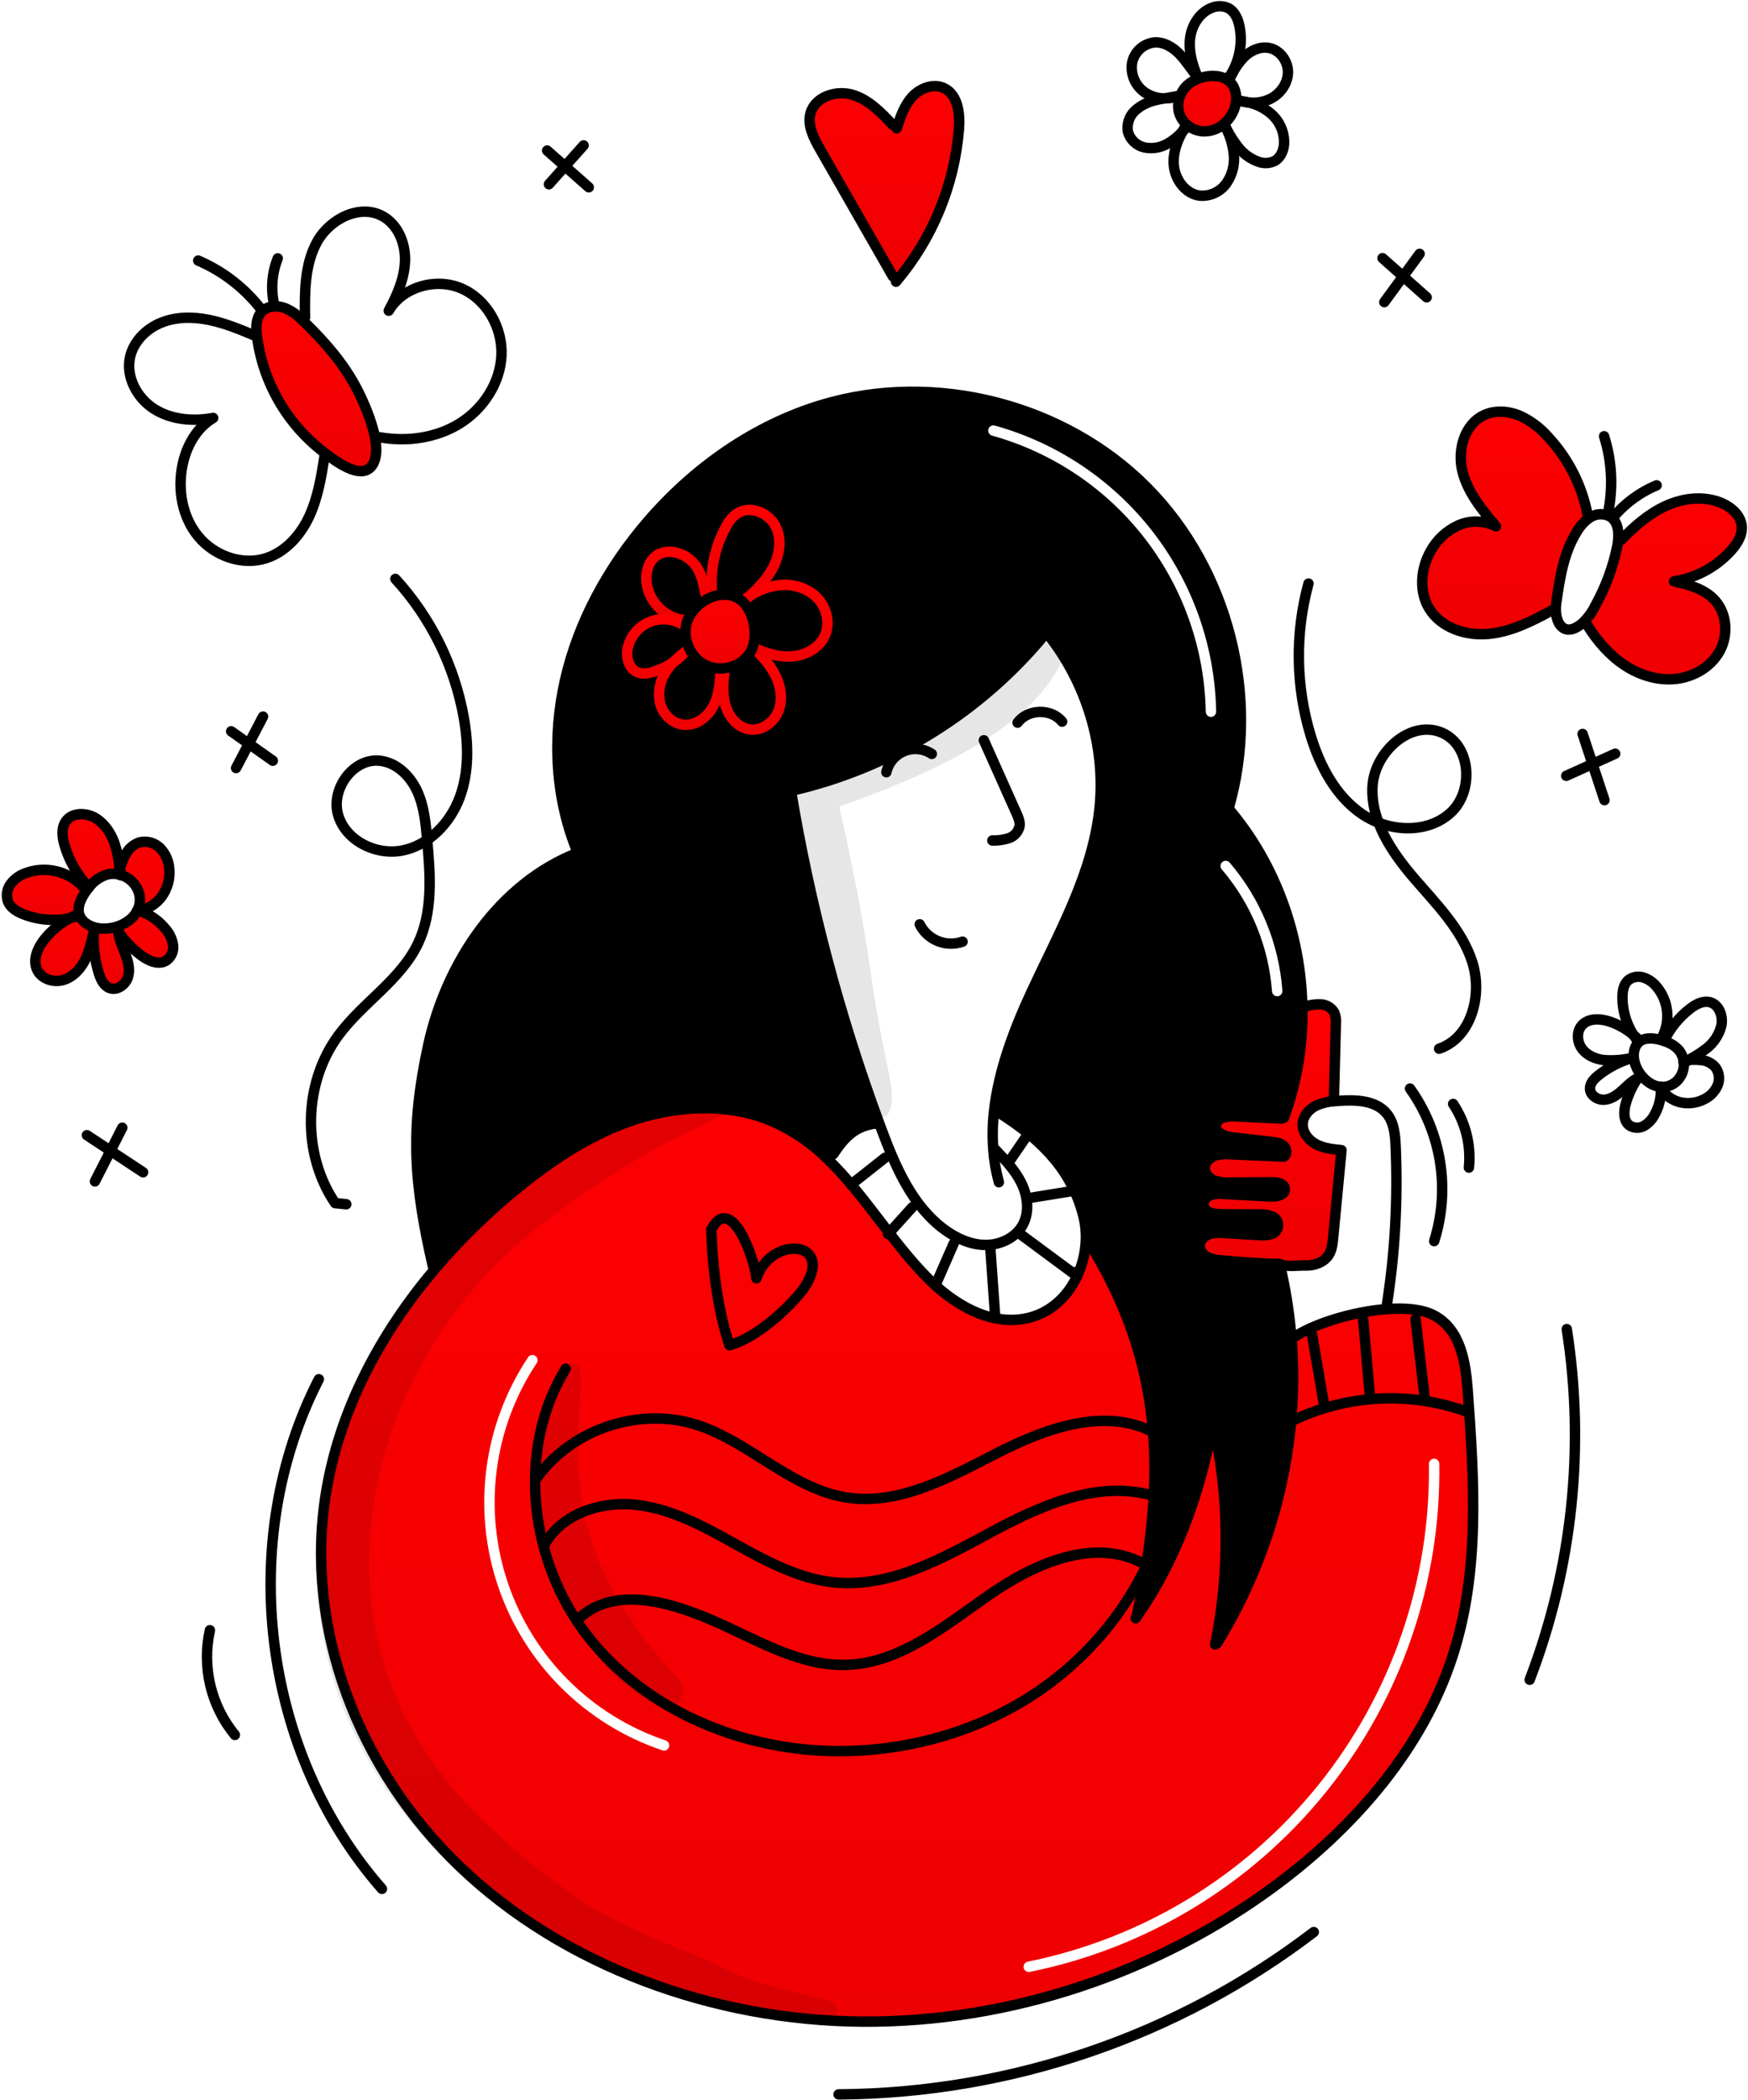 <?xml version="1.0" encoding="UTF-8"?> <svg xmlns="http://www.w3.org/2000/svg" width="737" height="885" viewBox="0 0 737 885" fill="none"> <path fill-rule="evenodd" clip-rule="evenodd" d="M483.2 660.164C482.103 667.055 480.777 674.088 479.221 681.264L479.28 681.308C495.826 657.944 506.418 628.246 511.348 600.008L511.524 600.037C518.26 630.421 518.584 661.877 512.475 692.394L513.163 692.526C536.98 653.626 548.128 608.756 544.529 563.974L544.968 563.945C553.088 558.152 570.102 552.739 584.776 551.671C592.603 551.115 599.757 551.771 604.541 554.29C615.85 560.244 617.956 574.055 618.82 585.919C621.541 623.649 624.16 662.319 612.266 698.519C599.699 736.805 571.434 769.737 537.347 794.919C488.528 830.981 426.293 852.443 363.429 851.96C300.565 851.477 237.7 828.376 194.264 787.002C150.828 745.628 128.24 686.043 137.4 629.402C143 594.759 159.915 562.369 183.557 534.572C194.215 522.077 206.008 510.597 218.785 500.28C233.268 488.532 249.273 477.911 267.517 471.898C285.76 465.898 306.549 464.876 324.31 472.015C333.474 475.834 341.811 481.393 348.859 488.386C356.952 496.137 363.916 505.235 370.908 514.369C377.351 522.786 383.817 531.233 391.212 538.686C401.643 549.186 416.36 558.392 431.649 555.803C447.493 553.097 457.002 538.247 457.778 523.267L458.919 523.34C486.959 568.026 491.158 610.657 483.2 660.164ZM225.685 571.404C226.694 572.075 226.968 573.438 226.296 574.447C217.291 587.973 211.521 603.39 209.431 619.505C207.341 635.62 208.989 651.999 214.246 667.375C219.503 682.75 228.229 696.709 239.747 708.171C251.266 719.633 265.268 728.29 280.669 733.472C281.818 733.858 282.436 735.103 282.049 736.251C281.663 737.4 280.418 738.018 279.269 737.631C263.23 732.235 248.647 723.219 236.651 711.282C224.656 699.345 215.568 684.807 210.093 668.794C204.618 652.782 202.902 635.723 205.078 618.941C207.255 602.158 213.264 586.101 222.643 572.014C223.314 571.006 224.676 570.732 225.685 571.404ZM606.851 616.901C606.834 615.689 605.838 614.72 604.626 614.737C603.414 614.755 602.446 615.751 602.463 616.963C603.16 666.164 586.634 714.06 555.744 752.362C524.854 790.664 481.544 816.96 433.312 826.7C432.124 826.94 431.355 828.097 431.595 829.285C431.835 830.473 432.992 831.242 434.18 831.002C483.417 821.06 527.627 794.216 559.16 755.117C590.693 716.019 607.563 667.125 606.851 616.901Z" fill="url(#paint0_linear_2007_1700)"></path> <path fill-rule="evenodd" clip-rule="evenodd" d="M441.168 266.641C413.676 300.197 375.8 323.651 333.508 333.309C341.468 380.968 353.889 427.774 370.608 473.109L369.759 473.416C360.849 474.367 356.27 478.902 351.359 486.393L348.859 488.383C341.811 481.39 333.474 475.83 324.31 472.012C306.55 464.873 285.761 465.897 267.517 471.895C249.273 477.893 233.269 488.529 218.785 500.277C206.008 510.594 194.214 522.074 183.557 534.569L182.504 533.662C174.428 498.404 172.848 475.948 180.514 440.602C188.092 405.71 210.388 372.31 243.597 359.378C234.088 336.599 232.742 310.734 238.228 286.654C243.846 261.988 256.413 239.154 272.9 219.954C292.489 197.161 318.033 179.108 346.824 170.535C394.151 156.447 448.724 170.345 483.524 205.354C517.992 240.026 531.656 293.908 517.992 340.811C537.654 363.824 548.48 393.946 549.092 424.171C549.473 440.136 546.853 456.031 541.368 471.03L540.519 471.381C533.862 471.059 527.2 470.747 520.535 470.445C517.273 470.299 512.854 471.089 512.65 474.366C512.46 477.541 516.556 478.93 519.716 479.311C522.601 479.647 525.485 479.982 528.368 480.318C531.01 480.626 533.652 480.934 536.292 481.242C538.048 481.443 539.92 481.71 541.222 482.88C542.522 484.065 542.802 486.508 541.31 487.43L519.087 486.464C516.747 486.2 514.378 486.415 512.123 487.094C509.914 487.913 507.968 489.887 507.939 492.243C507.91 494.569 509.782 496.589 511.933 497.466C514.149 498.214 516.491 498.512 518.824 498.344C521.56 498.33 524.299 498.314 527.04 498.297C530.162 498.277 533.285 498.259 536.409 498.245C538.603 498.229 541.5 498.785 541.72 500.98C541.998 503.54 538.384 504.389 535.81 504.242L515.957 503.142C514.064 502.887 512.138 503.068 510.325 503.669C508.569 504.387 507.092 506.2 507.414 508.069C507.914 510.995 511.744 511.697 514.7 511.712L530.837 511.8C532.59 511.685 534.348 511.935 536.001 512.531C536.851 512.766 537.596 513.281 538.117 513.993C538.638 514.704 538.903 515.571 538.871 516.452C538.839 517.333 538.511 518.178 537.94 518.849C537.368 519.521 536.588 519.98 535.723 520.154C534.083 520.593 532.375 520.712 530.69 520.505L516.499 519.628C514.269 519.345 512.005 519.514 509.842 520.128C507.735 520.874 505.863 522.746 505.833 524.999C505.891 526.019 506.227 527.004 506.805 527.847C507.383 528.69 508.18 529.361 509.11 529.784C510.985 530.611 513.001 531.072 515.05 531.144C523.155 531.934 531.304 532.444 539.45 532.68C539.65 532.753 539.86 532.826 540.05 532.899L539.801 533.66C542.123 543.633 543.703 553.765 544.526 563.973C548.126 608.755 536.977 653.624 513.16 692.525L512.472 692.393C518.581 661.876 518.257 630.421 511.521 600.036L511.345 600.008C506.415 628.242 495.823 657.941 479.277 681.307L479.218 681.263C480.769 674.08 482.096 667.047 483.197 660.163C491.156 610.656 486.957 568.025 458.912 523.331L457.771 523.258C457.985 519.592 457.635 515.916 456.732 512.358C452.153 494.539 441.005 481.328 420.699 468.6L419.09 468.41C420.977 451.176 427.458 433.986 434.832 418.098C436.907 413.622 439.064 409.157 441.224 404.685C451.189 384.06 461.223 363.291 463.579 340.663C466.315 314.447 457.979 287.363 441.43 266.856L441.168 266.641ZM416.729 180.867C417.054 179.7 418.264 179.017 419.432 179.342C445.891 186.713 469.266 202.425 486.081 224.142C502.896 245.86 512.255 272.424 512.765 299.886C512.787 301.098 511.823 302.099 510.612 302.121C509.4 302.144 508.399 301.18 508.377 299.968C507.884 273.451 498.847 247.8 482.611 226.829C466.374 205.859 443.803 190.687 418.254 183.57C417.086 183.245 416.404 182.035 416.729 180.867ZM518.459 363.518C517.672 362.596 516.287 362.488 515.365 363.275C514.444 364.062 514.335 365.448 515.123 366.369C527.477 380.827 534.9 398.847 536.312 417.812C536.402 419.021 537.454 419.928 538.663 419.838C539.872 419.748 540.778 418.695 540.688 417.486C539.207 397.591 531.42 378.685 518.459 363.518Z" fill="black"></path> <path d="M565.608 484.696C564.438 497 563.268 509.3 562.097 521.596C561.863 524.083 561.597 526.658 560.283 528.779C558.293 531.968 554.27 533.417 550.496 533.314C546.956 533.214 543.386 533.972 540.05 532.904C539.86 532.831 539.655 532.758 539.45 532.685C531.301 532.451 523.15 531.939 515.05 531.149C513.001 531.078 510.985 530.616 509.11 529.788C508.179 529.365 507.382 528.695 506.804 527.852C506.226 527.009 505.89 526.023 505.831 525.003C505.86 522.75 507.731 520.877 509.84 520.131C512.003 519.517 514.267 519.347 516.497 519.631L530.688 520.509C532.373 520.716 534.082 520.597 535.721 520.158C536.586 519.985 537.367 519.525 537.938 518.853C538.509 518.182 538.837 517.337 538.869 516.456C538.902 515.575 538.636 514.709 538.115 513.997C537.594 513.286 536.849 512.77 535.999 512.535C534.346 511.938 532.588 511.69 530.835 511.804L514.698 511.716C511.743 511.701 507.91 510.999 507.412 508.073C507.09 506.2 508.568 504.386 510.323 503.673C512.136 503.072 514.062 502.892 515.955 503.146C522.568 503.512 529.185 503.878 535.808 504.246C538.383 504.392 541.996 503.546 541.718 500.984C541.499 498.79 538.602 498.234 536.407 498.248C530.54 498.277 524.674 498.321 518.822 498.348C516.49 498.517 514.147 498.218 511.931 497.47C509.78 496.592 507.908 494.57 507.937 492.247C507.966 489.892 509.912 487.917 512.121 487.097C514.376 486.418 516.745 486.204 519.085 486.468L541.308 487.434C542.8 486.512 542.522 484.069 541.22 482.884C539.92 481.714 538.045 481.45 536.29 481.246C530.775 480.602 525.249 479.958 519.714 479.315C516.554 478.935 512.458 477.545 512.648 474.37C512.848 471.093 517.271 470.303 520.533 470.449C527.204 470.756 533.865 471.068 540.517 471.385L541.366 471.034C546.851 456.035 549.472 440.14 549.09 424.175L550.158 424.16L550.858 423.984C552.834 423.413 554.89 423.17 556.944 423.267C558.098 423.322 559.218 423.668 560.203 424.271C561.188 424.875 562.004 425.717 562.577 426.72C563.173 428.239 563.394 429.88 563.221 431.504C562.943 442.198 562.665 452.898 562.387 463.604L562.431 464.087C559.871 464.251 557.361 464.865 555.014 465.901C552.014 467.349 549.455 470.173 549.25 473.494C549.016 477.166 551.679 480.515 554.926 482.228C558.191 483.935 561.951 484.33 565.608 484.696Z" fill="url(#paint1_linear_2007_1700)"></path> <path d="M308.886 337.112C317.171 336.411 325.397 335.142 333.508 333.312C375.799 323.655 413.676 300.2 441.168 266.644C446.76 259.804 451.84 252.562 456.368 244.977" stroke="black" stroke-width="4.389" stroke-linecap="round" stroke-linejoin="round"></path> <path d="M441.431 266.859C457.977 287.37 466.316 314.45 463.58 340.666C460.713 368.199 446.48 392.982 434.833 418.101C427.46 433.989 420.979 451.179 419.091 468.413C418.482 473.776 418.384 479.184 418.798 484.564C419.133 489.181 419.922 493.753 421.153 498.214" stroke="black" stroke-width="4.389" stroke-linecap="round" stroke-linejoin="round"></path> <path d="M420.7 468.6C441.006 481.328 452.154 494.539 456.733 512.358C457.636 515.917 457.987 519.593 457.772 523.258C456.997 538.239 447.487 553.088 431.643 555.794C416.355 558.383 401.637 549.181 391.206 538.677C375.786 523.14 364.406 503.277 348.853 488.377C341.805 481.385 333.469 475.825 324.304 472.006C306.544 464.867 285.755 465.891 267.511 471.889C249.268 477.902 233.263 488.523 218.779 500.271C206.002 510.589 194.209 522.068 183.551 534.563C159.91 562.362 143 594.752 137.4 629.4C128.242 686.046 150.83 745.619 194.266 787.006C237.702 828.393 300.58 851.479 363.43 851.962C426.28 852.445 488.53 830.983 537.348 794.921C571.435 769.743 599.7 736.812 612.267 698.521C624.161 662.312 621.542 623.646 618.821 585.921C617.958 574.056 615.851 560.246 604.542 554.292C599.758 551.776 592.604 551.117 584.777 551.673C570.103 552.741 553.089 558.154 544.969 563.947" stroke="black" stroke-width="4.389" stroke-linecap="round" stroke-linejoin="round"></path> <path d="M419.677 484.491C423.846 488.836 428.089 493.283 430.708 498.711C433.327 504.139 434.117 510.795 431.264 516.106C428.309 521.592 421.857 524.65 415.625 524.65C409.393 524.65 403.395 521.958 398.362 518.286C384.669 508.309 377.588 491.792 371.648 475.918C371.297 474.982 370.948 474.045 370.609 473.109C353.89 427.774 341.469 380.968 333.509 333.309C333.48 333.148 333.45 332.973 333.421 332.809" stroke="black" stroke-width="4.389" stroke-linecap="round" stroke-linejoin="round"></path> <path d="M351.355 486.391C356.271 478.901 360.855 474.365 369.755 473.414" stroke="black" stroke-width="4.389" stroke-linecap="round" stroke-linejoin="round"></path> <path d="M405.837 396.842C402.451 398.03 398.748 397.942 395.422 396.595C392.096 395.249 389.375 392.736 387.769 389.527" stroke="black" stroke-width="4.389" stroke-linecap="round" stroke-linejoin="round"></path> <path d="M418.389 354.202C420.743 354.281 423.094 353.954 425.338 353.236C426.456 352.861 427.459 352.206 428.25 351.332C429.042 350.459 429.596 349.396 429.859 348.247C430.152 346.347 429.347 344.458 428.559 342.702C423.979 332.461 419.395 322.215 414.807 311.965" stroke="black" stroke-width="4.389" stroke-linecap="round" stroke-linejoin="round"></path> <path d="M429.04 304.545C433.297 298.708 443.289 298.474 447.81 304.121" stroke="black" stroke-width="4.389" stroke-linecap="round" stroke-linejoin="round"></path> <path d="M392.875 317.725C391.181 316.601 389.239 315.907 387.216 315.701C385.194 315.495 383.152 315.784 381.266 316.543C379.38 317.302 377.707 318.507 376.391 320.056C375.075 321.605 374.154 323.451 373.71 325.435" stroke="black" stroke-width="4.389" stroke-linecap="round" stroke-linejoin="round"></path> <path d="M517.563 342.259C517.709 341.776 517.856 341.294 517.987 340.812C531.651 293.911 517.987 240.028 483.519 205.355C448.719 170.346 394.146 156.447 346.819 170.536C318.028 179.109 292.484 197.162 272.895 219.955C256.407 239.149 243.84 261.986 238.223 286.655C232.737 310.736 234.083 336.601 243.592 359.379C243.811 359.95 244.046 360.504 244.292 361.06" stroke="black" stroke-width="4.389" stroke-linecap="round" stroke-linejoin="round"></path> <path d="M244.881 358.895C244.442 359.056 244.018 359.217 243.594 359.378C210.384 372.311 188.094 405.71 180.511 440.602C172.845 475.947 174.425 498.402 182.501 533.661" stroke="black" stroke-width="4.389" stroke-linecap="round" stroke-linejoin="round"></path> <path d="M515.414 337.871C516.292 338.837 517.155 339.817 517.989 340.812C537.651 363.825 548.477 393.947 549.089 424.172C549.47 440.138 546.85 456.033 541.365 471.031" stroke="black" stroke-width="4.389" stroke-linecap="round" stroke-linejoin="round"></path> <path d="M539.8 533.66C542.123 543.634 543.702 553.766 544.525 563.973C548.125 608.755 536.976 653.624 513.159 692.525" stroke="black" stroke-width="4.389" stroke-linecap="round" stroke-linejoin="round"></path> <path d="M512.356 692.977C512.4 692.787 512.429 692.582 512.473 692.392C518.581 661.875 518.258 630.42 511.521 600.035" stroke="black" stroke-width="4.389" stroke-linecap="round" stroke-linejoin="round"></path> <path d="M458.914 523.332C486.959 568.026 491.158 610.657 483.199 660.164C482.102 667.055 480.776 674.088 479.22 681.264" stroke="black" stroke-width="4.389" stroke-linecap="round" stroke-linejoin="round"></path> <path d="M478.81 681.979C478.971 681.76 479.132 681.54 479.278 681.306C495.824 657.942 506.416 628.244 511.346 600.006C511.434 599.582 511.507 599.143 511.58 598.719" stroke="black" stroke-width="4.389" stroke-linecap="round" stroke-linejoin="round"></path> <path d="M484.165 658.102C483.857 658.79 483.535 659.477 483.199 660.165C471.688 683.936 453.431 703.791 430.707 717.25C407.534 731.075 380.454 738.039 353.462 737.966C313.362 737.866 272.443 721.156 247.791 689.527C223.139 657.898 217.551 611.009 238.501 576.805" stroke="black" stroke-width="4.389" stroke-linecap="round" stroke-linejoin="round"></path> <path d="M584.671 550.325C588.165 528.114 589.429 505.608 588.445 483.145C588.24 478.317 587.801 473.168 584.773 469.393C580.267 463.761 571.928 463.409 564.73 463.893C563.969 463.952 563.194 464.01 562.43 464.083C559.871 464.247 557.36 464.861 555.013 465.897C552.013 467.345 549.454 470.169 549.249 473.49C549.015 477.162 551.678 480.512 554.925 482.224C558.187 483.936 561.947 484.331 565.605 484.696C564.435 497 563.265 509.3 562.094 521.596C561.86 524.083 561.594 526.658 560.28 528.779C558.29 531.968 554.267 533.417 550.493 533.314C546.953 533.214 543.383 533.972 540.047 532.904C539.857 532.831 539.652 532.758 539.447 532.685" stroke="black" stroke-width="4.389" stroke-linecap="round" stroke-linejoin="round"></path> <path d="M550.159 424.16L550.859 423.984C551.005 423.94 551.166 423.896 551.327 423.852" stroke="black" stroke-width="4.389" stroke-linecap="round" stroke-linejoin="round"></path> <path d="M562.389 463.604C562.667 452.91 562.945 442.21 563.223 431.504C563.396 429.88 563.175 428.239 562.579 426.72C562.006 425.717 561.19 424.875 560.205 424.272C559.221 423.668 558.1 423.323 556.946 423.267C554.892 423.17 552.836 423.413 550.86 423.984" stroke="black" stroke-width="4.389" stroke-linecap="round" stroke-linejoin="round"></path> <path d="M540.518 471.382C533.861 471.06 527.199 470.748 520.534 470.446C517.272 470.3 512.853 471.09 512.649 474.367C512.459 477.542 516.555 478.931 519.715 479.312C525.245 479.956 530.77 480.6 536.291 481.243C538.047 481.448 539.919 481.711 541.221 482.881C542.523 484.051 542.801 486.509 541.309 487.431L519.086 486.465C516.746 486.202 514.377 486.416 512.122 487.094C509.913 487.913 507.967 489.888 507.938 492.244C507.909 494.57 509.781 496.589 511.932 497.467C514.148 498.215 516.491 498.513 518.823 498.345C524.675 498.316 530.541 498.272 536.408 498.245C538.602 498.23 541.499 498.786 541.719 500.981C541.997 503.541 538.383 504.39 535.809 504.243L515.956 503.143C514.063 502.889 512.137 503.069 510.324 503.67C508.568 504.387 507.091 506.201 507.413 508.07C507.913 510.996 511.743 511.698 514.699 511.713L530.836 511.801C532.589 511.687 534.347 511.936 536 512.532C536.85 512.768 537.595 513.283 538.116 513.994C538.637 514.706 538.903 515.572 538.87 516.453C538.838 517.335 538.51 518.179 537.939 518.851C537.368 519.523 536.587 519.982 535.722 520.155C534.083 520.595 532.374 520.714 530.689 520.506L516.498 519.628C514.268 519.345 512.004 519.515 509.841 520.128C507.734 520.874 505.862 522.747 505.832 525C505.89 526.021 506.227 527.005 506.804 527.849C507.382 528.692 508.179 529.361 509.109 529.784C510.984 530.612 513.001 531.074 515.049 531.145C523.154 531.935 531.303 532.445 539.449 532.681" stroke="black" stroke-width="4.389" stroke-linecap="round" stroke-linejoin="round"></path> <path d="M226.424 622.746C241.052 602.322 269.324 592.846 293.307 600.324C315.907 607.371 333.483 627.371 356.862 631.07C379.194 634.603 400.593 622.454 420.744 612.2C440.895 601.946 465.129 593.2 485.438 603.137" stroke="black" stroke-width="4.389" stroke-linecap="round" stroke-linejoin="round"></path> <path d="M229.329 651.386C236.399 638.063 253.285 632.463 268.271 634.164C283.257 635.865 296.865 643.381 310.055 650.696C323.245 658.011 336.936 665.423 351.948 666.884C375.485 669.174 397.571 656.627 418.403 645.435C439.235 634.243 463.089 623.735 485.821 630.25" stroke="black" stroke-width="4.389" stroke-linecap="round" stroke-linejoin="round"></path> <path d="M243.853 682.28C258.485 668.373 281.453 674.725 300 682.687C318.547 690.649 336.731 702.243 356.908 701.616C379.708 700.907 398.624 684.909 417.377 671.923C436.13 658.937 460.669 648.133 481.033 658.409" stroke="black" stroke-width="4.389" stroke-linecap="round" stroke-linejoin="round"></path> <path d="M544.404 598.969C555.741 593.425 568.067 590.19 580.665 589.452C593.263 588.714 605.882 590.487 617.789 594.669" stroke="black" stroke-width="4.389" stroke-linecap="round" stroke-linejoin="round"></path> <path d="M600.667 589.047C599.393 578.02 598.121 566.993 596.849 555.965" stroke="black" stroke-width="4.389" stroke-linecap="round" stroke-linejoin="round"></path> <path d="M577.644 589.082C576.618 577.378 575.592 565.673 574.565 553.969" stroke="black" stroke-width="4.389" stroke-linecap="round" stroke-linejoin="round"></path> <path d="M558.271 592.141C556.561 582.156 554.851 572.172 553.142 562.188" stroke="black" stroke-width="4.389" stroke-linecap="round" stroke-linejoin="round"></path> <path d="M358.756 499.258L373.192 487.871" stroke="black" stroke-width="4.389" stroke-linecap="round" stroke-linejoin="round"></path> <path d="M374.439 520.08L384.716 508.68" stroke="black" stroke-width="4.389" stroke-linecap="round" stroke-linejoin="round"></path> <path d="M394.883 540.543L402.112 524.02" stroke="black" stroke-width="4.389" stroke-linecap="round" stroke-linejoin="round"></path> <path d="M419.6 555.003C418.918 545.364 418.236 535.725 417.555 526.086" stroke="black" stroke-width="4.389" stroke-linecap="round" stroke-linejoin="round"></path> <path d="M429.636 519.684L453 536.972L452.633 536.098" stroke="black" stroke-width="4.389" stroke-linecap="round" stroke-linejoin="round"></path> <path d="M434.423 504.802L452.023 501.953" stroke="black" stroke-width="4.389" stroke-linecap="round" stroke-linejoin="round"></path> <path d="M425.899 488.933L432.632 479.082" stroke="black" stroke-width="4.389" stroke-linecap="round" stroke-linejoin="round"></path> <path d="M338.539 543.461C353.05 522.824 325.196 520.055 318.923 538.717C318.432 531.159 308.349 502.233 299.917 518.109C300.326 533.802 302.588 552.074 307.584 566.936C318.609 563.858 331.55 552.357 338.539 543.461Z" stroke="black" stroke-width="4.389" stroke-linecap="round" stroke-linejoin="round"></path> <path d="M313.299 253.751C317.761 258.067 319.43 266.874 317.294 272.887C316.966 273.859 316.503 274.78 315.919 275.623C314.692 277.292 313.131 278.686 311.334 279.716C309.538 280.746 307.547 281.391 305.488 281.607C304.923 281.67 304.356 281.704 303.787 281.707C301.585 281.731 299.407 281.245 297.424 280.288C294.539 278.826 292.204 276.47 290.766 273.573C289.051 270.269 288.579 266.459 289.436 262.835C289.536 262.425 289.67 262.03 289.802 261.621C291.419 257.63 294.428 254.362 298.273 252.421C299.057 252.023 299.869 251.681 300.701 251.397C304.622 250.08 308.879 250.271 312.361 252.933C312.695 253.182 313.008 253.455 313.299 253.751Z" fill="url(#paint2_linear_2007_1700)"></path> <path d="M313.465 253.59C314.284 252.844 315.104 252.083 315.908 251.322C319.639 247.822 323.237 244.11 325.695 239.633C328.679 234.191 329.795 227.315 326.982 221.77C324.173 216.24 316.727 213.007 311.328 216.079C308.461 217.703 306.646 220.673 305.228 223.643C301.013 231.986 299.311 241.373 300.328 250.664C300.387 250.284 300.46 250.84 300.518 250.84C300.533 250.84 300.547 250.796 300.562 250.708" stroke="url(#paint3_linear_2007_1700)" stroke-width="4.389" stroke-linecap="round" stroke-linejoin="round"></path> <path d="M297.738 251.321C296.26 245.63 296.085 241.153 292.047 236.881C288.009 232.609 280.709 230.824 276.218 234.613C273.658 236.764 272.531 240.26 272.502 243.625C272.429 251.32 278.178 258.562 285.479 260.698C286.53 260.996 287.608 261.192 288.698 261.283" stroke="url(#paint4_linear_2007_1700)" stroke-width="4.389" stroke-linecap="round" stroke-linejoin="round"></path> <path d="M288.024 263.316C287.105 262.737 286.124 262.262 285.1 261.9C283.07 261.155 280.907 260.844 278.75 260.987C276.593 261.129 274.489 261.722 272.575 262.726C270.661 263.731 268.978 265.126 267.635 266.82C266.293 268.515 265.32 270.472 264.78 272.565C263.741 276.632 264.941 281.782 268.832 283.347C271.173 284.298 273.85 283.713 276.232 282.847C278.866 281.963 281.381 280.76 283.722 279.263C285.48 278.084 287.082 276.688 288.491 275.108C288.725 274.845 288.974 274.567 289.208 274.289" stroke="url(#paint5_linear_2007_1700)" stroke-width="4.389" stroke-linecap="round" stroke-linejoin="round"></path> <path d="M290.6 273.648C289.883 274.116 289.181 274.599 288.493 275.111C286.771 276.336 285.173 277.728 283.724 279.266C282.562 280.49 281.532 281.834 280.652 283.275C279.385 285.237 278.531 287.438 278.144 289.742C277.757 292.046 277.843 294.405 278.399 296.675C279.672 301.152 283.593 304.955 288.23 305.409C293.453 305.921 298.368 302.19 300.782 297.538C303.211 292.871 303.635 287.458 303.81 282.221" stroke="url(#paint6_linear_2007_1700)" stroke-width="4.389" stroke-linecap="round" stroke-linejoin="round"></path> <path d="M305.55 281.985C304.994 287.105 304.45 292.385 305.886 297.332C307.322 302.279 311.27 306.856 316.386 307.432C321.404 307.988 326.286 304.389 328.163 299.693C330.04 294.997 329.275 289.584 327.11 285.034C324.945 280.484 321.521 276.695 317.937 273.169L317.893 273.125" stroke="url(#paint7_linear_2007_1700)" stroke-width="4.389" stroke-linecap="round" stroke-linejoin="round"></path> <path d="M318.029 273.063C323.12 275.404 328.679 277.101 334.253 276.603C339.827 276.105 345.401 273.033 347.742 267.942C350.083 262.851 348.678 256.442 344.889 252.303C341.1 248.164 335.263 246.217 329.659 246.495C324.728 246.858 319.982 248.524 315.907 251.323C315.322 251.718 314.751 252.113 314.181 252.537" stroke="url(#paint8_linear_2007_1700)" stroke-width="4.389" stroke-linecap="round" stroke-linejoin="round"></path> <path d="M289.809 261.623C289.677 262.033 289.546 262.423 289.443 262.837C288.587 266.46 289.059 270.27 290.774 273.575C292.211 276.472 294.546 278.827 297.431 280.29C299.415 281.247 301.593 281.733 303.795 281.709C304.363 281.704 304.93 281.671 305.495 281.609C307.554 281.392 309.546 280.748 311.342 279.718C313.138 278.687 314.7 277.293 315.926 275.625C316.511 274.782 316.974 273.861 317.301 272.889C319.437 266.876 317.769 258.069 313.307 253.753C313.016 253.456 312.703 253.182 312.371 252.934C308.889 250.271 304.632 250.081 300.711 251.398C299.878 251.681 299.066 252.023 298.282 252.422C294.437 254.362 291.426 257.631 289.809 261.623Z" stroke="black" stroke-width="4.389" stroke-linecap="round" stroke-linejoin="round"></path> <path d="M166.7 243.953C181.684 260.344 191.694 280.66 195.562 302.527C197.523 313.737 197.774 325.56 193.768 336.212C189.762 346.864 180.905 356.145 169.75 358.403C158.595 360.661 145.698 354.331 142.55 343.394C139.402 332.457 149 319.263 160.3 320.603C167.278 321.431 172.96 327.012 175.889 333.403C178.818 339.794 179.484 346.947 180.109 353.947C181.423 368.66 182.602 384.193 176.271 397.539C168.947 412.979 153.06 422.403 142.858 436.112C127.804 456.342 127.146 486.15 141.292 507.024L146 507.503" stroke="black" stroke-width="4.389" stroke-linecap="round" stroke-linejoin="round"></path> <path d="M551.689 245.926C545.963 266.975 546.29 289.213 552.632 310.085C556.557 322.916 563.181 335.56 574.286 343.093C585.391 350.626 601.686 351.569 611.601 342.528C621.516 333.487 620.324 314.155 608.017 308.808C594.735 303.038 579.493 316.918 578.684 331.377C577.875 345.836 586.684 358.985 596.11 369.977C605.536 380.969 616.272 391.601 620.726 405.377C625.18 419.153 620.474 437.305 606.76 441.957" stroke="black" stroke-width="4.389" stroke-linecap="round" stroke-linejoin="round"></path> <path d="M604.684 523.042C608.08 512.268 608.928 500.851 607.161 489.693C605.393 478.535 601.059 467.94 594.499 458.742" stroke="black" stroke-width="4.389" stroke-linecap="round" stroke-linejoin="round"></path> <path d="M619.325 492.043C620.282 482.603 617.934 473.124 612.681 465.223" stroke="black" stroke-width="4.389" stroke-linecap="round" stroke-linejoin="round"></path> <path d="M644.951 707.9C662.987 660.852 668.379 609.898 660.588 560.117" stroke="black" stroke-width="4.389" stroke-linecap="round" stroke-linejoin="round"></path> <path d="M353.572 882.628C426.01 882.165 496.332 858.153 553.924 814.215" stroke="black" stroke-width="4.389" stroke-linecap="round" stroke-linejoin="round"></path> <path d="M161.039 796.018C110.476 738.453 99.445 649.401 134.433 581.238" stroke="black" stroke-width="4.389" stroke-linecap="round" stroke-linejoin="round"></path> <path d="M99.033 731.147C94.049 725.07 90.512 717.94 88.687 710.296C86.862 702.651 86.798 694.692 88.5 687.02" stroke="black" stroke-width="4.389" stroke-linecap="round" stroke-linejoin="round"></path> <path d="M60.323 494.022L36.654 478.406" stroke="black" stroke-width="4.389" stroke-linecap="round" stroke-linejoin="round"></path> <path d="M40.024 497.872L51.559 475.242" stroke="black" stroke-width="4.389" stroke-linecap="round" stroke-linejoin="round"></path> <path d="M660.36 326.95L681.005 317.637" stroke="black" stroke-width="4.389" stroke-linecap="round" stroke-linejoin="round"></path> <path d="M676.484 337.21C673.414 327.906 670.343 318.603 667.271 309.301" stroke="black" stroke-width="4.389" stroke-linecap="round" stroke-linejoin="round"></path> <path d="M378.333 53.278C379.796 48.801 381.433 44.251 384.595 40.799C387.96 37.127 393.548 35.006 398.025 37.142C403.935 39.951 404.825 47.909 404.316 54.434C402.425 78.113 393.142 100.599 377.778 118.717L376.461 116.479C366.22 98.587 355.975 80.699 345.724 62.817C343.061 58.15 340.296 52.825 341.745 47.661C343.676 40.77 352.556 37.903 359.418 39.936C366.28 41.969 371.518 47.412 376.403 52.636L378.333 53.278Z" fill="url(#paint9_linear_2007_1700)"></path> <path d="M377.776 118.717C393.14 100.6 402.423 78.113 404.314 54.434C404.826 47.909 403.934 39.951 398.023 37.142C393.546 35.006 387.958 37.127 384.593 40.799C381.433 44.252 379.793 48.799 378.331 53.278C378.243 53.541 378.155 53.805 378.068 54.068" stroke="black" stroke-width="4.389" stroke-linecap="round" stroke-linejoin="round"></path> <path d="M376.399 52.634C371.513 47.411 366.275 41.969 359.414 39.934C352.553 37.899 343.672 40.768 341.741 47.659C340.293 52.823 343.058 58.149 345.72 62.815C355.975 80.707 366.221 98.595 376.457 116.477" stroke="black" stroke-width="4.389" stroke-linecap="round" stroke-linejoin="round"></path> <path d="M231.442 77.655L246.055 61.27" stroke="black" stroke-width="4.389" stroke-linecap="round" stroke-linejoin="round"></path> <path d="M248.242 78.931L230.686 63.441" stroke="black" stroke-width="4.389" stroke-linecap="round" stroke-linejoin="round"></path> <path d="M583.664 127.321L598.539 106.973" stroke="black" stroke-width="4.389" stroke-linecap="round" stroke-linejoin="round"></path> <path d="M601.519 125.293L582.909 108.793" stroke="black" stroke-width="4.389" stroke-linecap="round" stroke-linejoin="round"></path> <path d="M115.025 320.582L97.469 308.191" stroke="black" stroke-width="4.389" stroke-linecap="round" stroke-linejoin="round"></path> <path d="M99.535 323.678C103.322 316.449 107.109 309.22 110.895 301.992" stroke="black" stroke-width="4.389" stroke-linecap="round" stroke-linejoin="round"></path> <path d="M158.125 184.508C158.857 188.575 158.871 192.35 157.525 195.085C153.633 202.956 143.188 195.612 137.585 191.385C137.185 191.092 136.81 190.814 136.473 190.551C128.768 184.644 122.312 177.266 117.477 168.846C112.643 160.426 109.528 151.13 108.311 141.497C108.296 141.424 108.296 141.365 108.282 141.297C107.902 137.918 107.902 134.128 110.169 131.583C112.48 128.983 116.562 128.583 119.869 129.74C122.306 130.708 124.531 132.139 126.423 133.953C127.067 134.538 127.71 135.138 128.34 135.753C136.986 144.107 144.989 153.309 150.519 163.988C152.829 168.459 156.736 176.959 158.125 184.508Z" fill="url(#paint10_linear_2007_1700)"></path> <path d="M158.126 184.507C156.736 176.958 152.826 168.458 150.519 163.981C144.989 153.301 136.986 144.099 128.34 135.746C127.711 135.132 127.067 134.532 126.423 133.946C124.532 132.131 122.306 130.7 119.869 129.733C116.563 128.577 112.481 128.972 110.169 131.576C107.901 134.122 107.901 137.911 108.282 141.29C108.297 141.363 108.297 141.422 108.311 141.495C109.528 151.127 112.644 160.423 117.478 168.843C122.312 177.263 128.768 184.641 136.473 190.549C136.809 190.812 137.19 191.09 137.585 191.383C143.185 195.611 153.634 202.955 157.525 195.083C158.872 192.349 158.858 188.574 158.126 184.507Z" stroke="black" stroke-width="4.389" stroke-linecap="round" stroke-linejoin="round"></path> <path d="M128.6 133.9C128.439 122.928 128.41 111.37 133.764 101.773C139.118 92.191 151.846 85.797 161.414 91.166C167.866 94.766 171.014 102.666 170.762 110.053C170.51 117.44 167.412 124.434 163.901 130.944C169.782 120.864 183.783 116.929 194.501 121.537C205.219 126.145 211.94 138.098 211.428 149.758C210.916 161.418 203.762 172.273 193.858 178.447C183.968 184.606 171.635 186.303 160.151 184.284" stroke="black" stroke-width="4.389" stroke-linecap="round" stroke-linejoin="round"></path> <path d="M107.331 141.392C101.055 138.773 94.731 136.155 88.078 134.809C81.425 133.463 74.326 133.434 68.021 135.965C61.716 138.496 56.332 143.836 54.84 150.465C52.967 158.833 57.766 167.787 65.022 172.365C72.278 176.943 81.451 177.69 89.893 176.139C82.856 180.239 78.584 188.018 76.946 195.992C74.795 206.379 76.829 217.863 83.588 226.056C90.347 234.249 102.021 238.491 112.131 235.256C120.485 232.593 126.79 225.425 130.447 217.466C134.104 209.507 135.509 200.715 136.855 192.054" stroke="black" stroke-width="4.389" stroke-linecap="round" stroke-linejoin="round"></path> <path d="M115.743 129.032C114.079 122.34 114.555 115.294 117.104 108.887" stroke="black" stroke-width="4.389" stroke-linecap="round" stroke-linejoin="round"></path> <path d="M110.549 130.949C103.54 121.684 94.244 114.399 83.572 109.809" stroke="black" stroke-width="4.389" stroke-linecap="round" stroke-linejoin="round"></path> <path d="M734.361 221.827C734.668 225.66 732.386 229.244 729.811 232.097C723.515 239.016 715.046 243.579 705.804 245.03C712.168 246.361 718.839 248.263 723.155 253.106C728.217 258.797 728.714 267.78 725.042 274.436C721.37 281.092 714.011 285.35 706.448 286.136C698.885 286.922 691.175 284.497 684.84 280.269C678.505 276.056 673.44 270.131 669.376 263.693L666.231 263.371C666.494 263.181 666.772 262.961 667.036 262.742C669.37 260.572 671.279 257.987 672.668 255.12C676.999 247.316 680.107 238.893 681.885 230.147C682.066 229.233 682.192 228.31 682.265 227.382L683.565 227.499C689.11 221.75 695.254 216.38 702.54 213.099C709.826 209.818 718.44 208.871 725.801 211.943C730.031 213.722 733.999 217.262 734.361 221.827Z" fill="url(#paint11_linear_2007_1700)"></path> <path d="M669.348 216.886L670.006 218.334C667.98 219.784 666.281 221.643 665.017 223.791C659.282 232.759 657.644 243.644 656.137 254.177C655.992 255.136 655.933 256.107 655.961 257.077L654.513 257.121C646.072 261.715 637.265 266.221 627.682 267.142C618.099 268.063 607.522 264.626 602.548 256.389C598.203 249.235 599.008 239.74 603.089 232.425C605.706 227.561 609.842 223.687 614.866 221.394C617.377 220.282 620.105 219.743 622.85 219.816C625.596 219.889 628.291 220.573 630.739 221.818C624.829 214.81 618.757 207.452 616.577 198.557C614.397 189.662 617.426 178.763 625.75 174.93C630.388 172.779 635.903 173.174 640.628 175.12C645.289 177.242 649.44 180.34 652.8 184.205C661.265 193.335 666.999 204.658 669.348 216.886Z" fill="url(#paint12_linear_2007_1700)"></path> <path d="M666.232 263.374C666.495 263.184 666.773 262.964 667.037 262.745C669.37 260.575 671.279 257.991 672.669 255.123C676.999 247.319 680.108 238.897 681.886 230.15C682.066 229.237 682.193 228.314 682.266 227.385C682.588 223.654 681.988 219.778 679.004 217.785C677.774 217.074 676.379 216.699 674.959 216.699C673.538 216.699 672.143 217.074 670.914 217.785C670.607 217.946 670.3 218.136 670.007 218.326C667.981 219.777 666.281 221.636 665.018 223.783C659.283 232.751 657.645 243.636 656.138 254.169C655.993 255.129 655.934 256.099 655.962 257.069C656.093 263.36 659.8 268.187 666.232 263.374Z" stroke="black" stroke-width="4.389" stroke-linecap="round" stroke-linejoin="round"></path> <path d="M679.899 218.331C684.879 212.289 691.256 207.552 698.479 204.531" stroke="black" stroke-width="4.389" stroke-linecap="round" stroke-linejoin="round"></path> <path d="M677.819 216.959C680.219 205.982 679.704 194.568 676.327 183.852" stroke="black" stroke-width="4.389" stroke-linecap="round" stroke-linejoin="round"></path> <path d="M669.347 216.886C666.999 204.658 661.265 193.335 652.799 184.205C649.439 180.34 645.288 177.242 640.627 175.12C635.902 173.174 630.386 172.779 625.749 174.93C617.425 178.763 614.396 189.662 616.576 198.557C618.756 207.452 624.827 214.811 630.738 221.818C628.29 220.573 625.595 219.889 622.85 219.816C620.104 219.743 617.377 220.282 614.865 221.394C609.841 223.687 605.705 227.561 603.088 232.425C599.006 239.74 598.202 249.235 602.547 256.389C607.521 264.626 618.113 268.064 627.681 267.142C637.249 266.22 646.071 261.714 654.512 257.121" stroke="black" stroke-width="4.389" stroke-linecap="round" stroke-linejoin="round"></path> <path d="M683.568 227.503C689.113 221.754 695.257 216.384 702.543 213.103C709.829 209.822 718.443 208.875 725.804 211.947C730.032 213.717 733.997 217.258 734.362 221.822C734.669 225.655 732.387 229.239 729.812 232.092C723.516 239.011 715.047 243.574 705.805 245.025C712.169 246.356 718.84 248.258 723.156 253.101C728.218 258.792 728.715 267.775 725.043 274.431C721.371 281.087 714.012 285.345 706.449 286.131C698.886 286.917 691.176 284.492 684.841 280.264C678.506 276.036 673.441 270.126 669.377 263.688" stroke="black" stroke-width="4.389" stroke-linecap="round" stroke-linejoin="round"></path> <path d="M520.52 37.51C521.061 38.958 521.299 40.501 521.22 42.045C521.085 44.02 520.547 45.946 519.638 47.705C518.73 49.464 517.471 51.018 515.939 52.271C513.468 54.431 510.247 55.534 506.971 55.343C504.531 55.128 502.225 54.139 500.388 52.519C498.77 51.137 497.612 49.295 497.067 47.238C496.524 45 496.688 42.649 497.535 40.508C498.047 39.164 498.784 37.917 499.715 36.821C501.216 35.174 503.1 33.922 505.201 33.178C509.019 31.715 513.601 31.478 516.876 33.278C518.566 34.197 519.862 35.702 520.52 37.51Z" fill="url(#paint13_linear_2007_1700)"></path> <path d="M505.2 33.176C503.099 33.92 501.215 35.172 499.714 36.819C498.783 37.916 498.046 39.163 497.534 40.506C496.687 42.648 496.523 44.999 497.066 47.236C497.611 49.293 498.769 51.135 500.387 52.517C502.224 54.136 504.531 55.126 506.97 55.341C510.246 55.532 513.466 54.429 515.938 52.269C517.47 51.016 518.729 49.462 519.638 47.703C520.546 45.945 521.084 44.018 521.219 42.043C521.298 40.5 521.06 38.956 520.519 37.508C519.862 35.701 518.566 34.197 516.876 33.28C513.6 31.479 509.021 31.713 505.2 33.176Z" stroke="black" stroke-width="4.389" stroke-linecap="round" stroke-linejoin="round"></path> <path d="M517.7 33.25C518.362 32.347 518.968 31.404 519.514 30.426C522.745 24.631 523.857 17.89 522.659 11.363C522.059 8.203 520.699 4.882 517.846 3.404C516.798 2.927 515.666 2.663 514.516 2.629C513.365 2.595 512.219 2.79 511.146 3.204C505.821 5.077 502.397 10.651 501.754 16.268C501.125 21.783 502.754 27.328 504.929 32.468C504.958 32.541 505.002 32.629 505.029 32.702" stroke="black" stroke-width="4.389" stroke-linecap="round" stroke-linejoin="round"></path> <path d="M504.924 32.459C502.324 29.387 500.257 25.89 497.492 22.979C494.727 20.068 490.992 17.698 486.973 17.859C484.612 18.056 482.382 19.028 480.63 20.623C478.879 22.219 477.704 24.349 477.288 26.681C476.96 29.028 477.292 31.42 478.248 33.588C479.204 35.756 480.746 37.615 482.7 38.955C485.126 40.586 487.983 41.457 490.907 41.455C492.728 41.494 494.543 41.227 496.276 40.665" stroke="black" stroke-width="4.389" stroke-linecap="round" stroke-linejoin="round"></path> <path d="M496.6 40.465C494.713 40.845 492.811 41.123 490.909 41.465C489.622 41.684 488.334 41.948 487.061 42.265C483.883 42.965 480.943 44.481 478.532 46.665C477.347 47.777 476.456 49.163 475.935 50.702C475.415 52.241 475.281 53.884 475.548 55.487C475.998 57.127 476.887 58.614 478.119 59.787C479.351 60.96 480.88 61.775 482.541 62.144C485.905 62.82 489.4 62.231 492.358 60.491C494.687 59.145 496.786 57.437 498.576 55.429C499.076 54.917 499.542 54.39 499.995 53.849" stroke="black" stroke-width="4.389" stroke-linecap="round" stroke-linejoin="round"></path> <path d="M516.862 53.8C516.701 53.464 516.54 53.142 516.379 52.82" stroke="black" stroke-width="4.389" stroke-linecap="round" stroke-linejoin="round"></path> <path d="M500.125 52.824C499.584 53.673 499.057 54.536 498.574 55.424C496.102 59.871 494.434 64.787 494.917 69.805C495.488 75.805 499.876 81.743 505.875 82.46C508.026 82.632 510.186 82.245 512.144 81.338C514.102 80.43 515.792 79.033 517.052 77.281C519.544 73.718 520.666 69.375 520.212 65.051C519.805 61.148 518.68 57.353 516.891 53.859" stroke="black" stroke-width="4.389" stroke-linecap="round" stroke-linejoin="round"></path> <path d="M526.254 43.154C525.415 42.952 524.564 42.8 523.708 42.7C523.02 42.6 522.333 42.539 521.645 42.5" stroke="black" stroke-width="4.389" stroke-linecap="round" stroke-linejoin="round"></path> <path d="M516.218 52.602C516.437 52.997 516.642 53.407 516.862 53.802C516.866 53.824 516.876 53.845 516.891 53.861C518.308 56.683 519.994 59.362 521.924 61.861C524.141 64.764 527.155 66.96 530.599 68.181C531.694 68.582 532.858 68.762 534.024 68.709C535.189 68.656 536.332 68.373 537.387 67.874C539.83 66.528 541.132 63.674 541.381 60.881C541.527 58.366 541.072 55.852 540.054 53.547C539.037 51.243 537.486 49.213 535.529 47.626C532.859 45.421 529.697 43.891 526.312 43.164" stroke="black" stroke-width="4.389" stroke-linecap="round" stroke-linejoin="round"></path> <path d="M521.599 42.058C522.29 42.31 522.993 42.525 523.706 42.702C524.543 42.912 525.394 43.064 526.252 43.156C526.27 43.168 526.291 43.173 526.311 43.171C529.434 43.561 532.603 43.064 535.455 41.737C539.727 39.674 542.955 35.285 543.033 30.545C543.121 25.79 539.683 21.045 535.016 20.202C531.271 19.514 527.423 21.255 524.673 23.874C522.714 25.854 521.07 28.123 519.799 30.602C519.316 31.494 518.848 32.402 518.399 33.294" stroke="black" stroke-width="4.389" stroke-linecap="round" stroke-linejoin="round"></path> <path d="M706.3 456.209C708.198 454.691 709.461 452.518 709.841 450.117C710.221 447.716 709.691 445.26 708.355 443.229C706.285 440.316 702.74 438.822 699.255 438.038C696.463 437.411 693.229 437.251 691.055 439.113C689.207 440.697 688.647 443.367 688.872 445.791C689.587 453.562 698.7 461.857 706.3 456.209Z" stroke="black" stroke-width="4.389" stroke-linecap="round" stroke-linejoin="round"></path> <path d="M709.807 447.665C713.303 446.097 716.597 444.111 719.617 441.75C722.651 439.363 724.809 436.037 725.753 432.293C726.593 428.327 724.897 423.407 720.979 422.365C718.032 421.581 715.001 423.213 712.585 425.073C707.899 428.689 704.124 433.35 701.562 438.685" stroke="black" stroke-width="4.389" stroke-linecap="round" stroke-linejoin="round"></path> <path d="M700.625 437.435C702.521 433.975 703.307 430.015 702.876 426.093C702.445 422.171 700.818 418.477 698.216 415.51C696.74 413.776 694.791 412.509 692.607 411.861C691.515 411.553 690.363 411.523 689.256 411.774C688.149 412.026 687.123 412.551 686.271 413.301C684.528 414.992 684.102 417.615 684.071 420.043C684.018 426.343 685.988 432.494 689.69 437.591" stroke="black" stroke-width="4.389" stroke-linecap="round" stroke-linejoin="round"></path> <path d="M690.274 437.585C687.005 434.414 683.072 432.01 678.759 430.546C674.767 429.195 669.737 428.946 666.954 432.106C664.621 434.759 664.888 439.062 666.977 441.906C669.066 444.75 672.585 446.279 676.089 446.721C679.615 447.004 683.163 446.808 686.636 446.139" stroke="black" stroke-width="4.389" stroke-linecap="round" stroke-linejoin="round"></path> <path d="M687.976 445.891C682.874 447.389 678.108 449.859 673.942 453.164C672.132 454.602 670.306 456.499 670.376 458.81C670.462 461.632 673.556 463.628 676.376 463.46C679.196 463.292 681.668 461.56 683.776 459.681C685.884 457.802 687.84 455.673 690.359 454.399" stroke="black" stroke-width="4.389" stroke-linecap="round" stroke-linejoin="round"></path> <path d="M690.767 453.949C688.364 457.361 686.564 461.16 685.444 465.179C684.57 468.319 684.372 472.265 686.962 474.244C687.851 474.843 688.886 475.188 689.957 475.241C691.027 475.294 692.092 475.053 693.036 474.544C694.913 473.494 696.446 471.924 697.452 470.023C699.304 466.847 700.281 463.236 700.283 459.558" stroke="black" stroke-width="4.389" stroke-linecap="round" stroke-linejoin="round"></path> <path d="M699.899 457.902C700.721 459.487 701.862 460.884 703.25 462.006C704.638 463.128 706.244 463.951 707.965 464.422C711.445 465.338 715.139 464.952 718.353 463.335C720.853 462.177 722.87 460.181 724.053 457.692C724.622 456.447 724.857 455.076 724.736 453.713C724.614 452.349 724.14 451.041 723.359 449.916C721.914 448.187 719.867 447.07 717.631 446.789C715.416 446.521 713.176 446.534 710.964 446.828L711.413 447.113" stroke="black" stroke-width="4.389" stroke-linecap="round" stroke-linejoin="round"></path> <path d="M50.538 367.003C50.523 366.827 50.509 366.637 50.479 366.462C51.054 364.185 51.909 361.989 53.025 359.923C54.264 357.601 56.341 355.838 58.833 354.993C60.385 354.611 62.01 354.64 63.547 355.079C65.084 355.517 66.48 356.349 67.596 357.493C69.811 359.818 71.142 362.846 71.356 366.051C71.777 370.231 70.653 374.42 68.196 377.828C66.075 380.703 63.008 382.738 59.535 383.577C58.982 383.711 58.42 383.809 57.853 383.87C59.066 381.5 59.313 378.752 58.541 376.204C57.973 374.388 56.957 372.745 55.586 371.426C54.216 370.107 52.535 369.154 50.699 368.655C50.655 368.097 50.599 367.556 50.538 367.003Z" fill="url(#paint14_linear_2007_1700)"></path> <path d="M39.889 390.831C46.282 392.631 54.826 389.705 57.854 383.867C58.42 383.806 58.982 383.709 59.536 383.574L59.668 384.159C63.679 385.693 67.209 388.268 69.894 391.62C71.541 393.518 72.607 395.849 72.966 398.335C73.125 399.577 72.943 400.839 72.437 401.985C71.932 403.13 71.123 404.116 70.099 404.835C66.851 406.825 62.638 404.952 59.58 402.684C55.862 399.922 52.619 396.572 49.98 392.765L49.892 392.824C50.228 396.101 51.721 399.129 52.892 402.202C54.063 405.275 54.911 408.712 53.916 411.858C52.921 415.004 49.439 417.534 46.323 416.437C43.777 415.545 42.475 412.765 41.671 410.19C39.969 404.773 39.245 399.095 39.535 393.424C39.55 392.897 39.579 392.37 39.623 391.844L39.889 390.831Z" fill="url(#paint15_linear_2007_1700)"></path> <path d="M50.276 367.19C50.367 367.132 50.455 367.068 50.539 367C50.598 367.556 50.656 368.1 50.7 368.653C48.929 368.127 47.051 368.082 45.258 368.521C42.14 369.473 39.407 371.395 37.458 374.007C32.723 368.982 29.227 362.921 27.246 356.307C26.237 352.898 25.725 348.907 27.817 346.022C30.597 342.189 36.668 342.408 40.633 344.983C44.378 347.412 46.909 351.405 48.372 355.633C49.484 359.15 50.191 362.782 50.479 366.459C50.422 366.703 50.349 366.941 50.276 367.19Z" fill="url(#paint16_linear_2007_1700)"></path> <path d="M35.704 374.517L36.704 374.985C36.382 375.409 36.09 375.834 35.797 376.272C34.041 378.891 32.597 382.095 33.354 385.094L31.54 385.855C30.807 386.188 30.09 386.555 29.389 386.955C22.844 388.301 16.049 387.717 9.829 385.273C7.196 384.22 4.518 382.654 3.407 380.05C2.944 378.809 2.8 377.472 2.989 376.161C3.178 374.85 3.695 373.608 4.49 372.55C6.105 370.436 8.302 368.839 10.81 367.956C15.132 366.366 19.838 366.142 24.291 367.316C28.743 368.489 32.728 371.003 35.704 374.517Z" fill="url(#paint17_linear_2007_1700)"></path> <path d="M33.525 385.654C34.476 388.331 37.153 390.054 39.889 390.833L39.626 391.842C39.582 392.369 39.553 392.896 39.538 393.422L39.338 393.407C38.431 397.43 37.509 401.507 35.564 405.155C33.604 408.783 30.473 411.972 26.494 413.055C22.515 414.138 17.716 412.631 15.8 408.973C13.518 404.613 15.9 399.244 19.048 395.455C21.931 391.996 25.44 389.112 29.391 386.955C30.093 386.559 30.81 386.193 31.542 385.855L33.356 385.094C33.408 385.273 33.452 385.463 33.525 385.654Z" fill="url(#paint18_linear_2007_1700)"></path> <path d="M57.854 383.869C59.066 381.499 59.313 378.751 58.542 376.203C57.973 374.387 56.957 372.744 55.587 371.425C54.216 370.106 52.535 369.153 50.7 368.654C48.93 368.128 47.051 368.082 45.258 368.522C42.14 369.474 39.408 371.395 37.458 374.008C37.195 374.33 36.946 374.652 36.697 374.988C36.375 375.412 36.083 375.837 35.79 376.275C34.034 378.894 32.59 382.098 33.347 385.097C33.406 385.273 33.447 385.463 33.523 385.653C34.474 388.33 37.151 390.053 39.887 390.832C46.282 392.632 54.826 389.704 57.854 383.869Z" stroke="black" stroke-width="4.389" stroke-linecap="round" stroke-linejoin="round"></path> <path d="M50.715 368.803C50.715 368.759 50.7 368.703 50.7 368.657C50.656 368.101 50.6 367.557 50.539 367.004C50.524 366.828 50.51 366.638 50.48 366.463C50.192 362.786 49.486 359.154 48.373 355.637C46.91 351.409 44.379 347.415 40.634 344.987C36.669 342.412 30.598 342.193 27.818 346.026C25.726 348.908 26.238 352.902 27.247 356.311C29.227 362.925 32.724 368.986 37.459 374.011L37.474 374.026" stroke="black" stroke-width="4.389" stroke-linecap="round" stroke-linejoin="round"></path> <path d="M35.705 374.517C32.729 371.001 28.744 368.485 24.29 367.309C19.836 366.134 15.128 366.357 10.805 367.948C8.296 368.832 6.099 370.428 4.485 372.542C3.69 373.601 3.174 374.843 2.984 376.154C2.795 377.464 2.939 378.801 3.402 380.042C4.514 382.642 7.191 384.211 9.824 385.265C16.043 387.709 22.839 388.293 29.384 386.947C30.028 386.815 30.671 386.669 31.3 386.493" stroke="black" stroke-width="4.389" stroke-linecap="round" stroke-linejoin="round"></path> <path d="M31.535 385.855C30.801 386.189 30.084 386.555 29.384 386.955C25.432 389.113 21.923 391.997 19.041 395.455C15.896 399.244 13.511 404.613 15.793 408.973C17.71 412.63 22.508 414.137 26.487 413.055C30.466 411.973 33.597 408.783 35.557 405.155C37.503 401.512 38.424 397.431 39.331 393.407" stroke="black" stroke-width="4.389" stroke-linecap="round" stroke-linejoin="round"></path> <path d="M39.626 391.84C39.582 392.367 39.552 392.894 39.538 393.42C39.248 399.091 39.972 404.768 41.674 410.186C42.474 412.761 43.781 415.54 46.326 416.433C49.442 417.533 52.909 414.985 53.919 411.854C54.929 408.723 54.065 405.285 52.895 402.198C51.725 399.111 50.232 396.098 49.895 392.82" stroke="black" stroke-width="4.389" stroke-linecap="round" stroke-linejoin="round"></path> <path d="M49.574 392.177C49.706 392.382 49.837 392.577 49.984 392.762C52.624 396.569 55.866 399.919 59.584 402.681C62.642 404.949 66.855 406.821 70.103 404.832C71.128 404.113 71.937 403.127 72.442 401.982C72.947 400.836 73.13 399.574 72.97 398.332C72.612 395.846 71.545 393.515 69.898 391.617C67.213 388.265 63.684 385.69 59.672 384.156" stroke="black" stroke-width="4.389" stroke-linecap="round" stroke-linejoin="round"></path> <path d="M57.707 383.88C57.751 383.88 57.807 383.865 57.853 383.865C58.42 383.805 58.982 383.707 59.535 383.572C63.008 382.733 66.074 380.697 68.196 377.823C70.652 374.415 71.777 370.226 71.356 366.046C71.142 362.842 69.811 359.814 67.596 357.488C66.479 356.345 65.084 355.514 63.547 355.075C62.01 354.637 60.385 354.607 58.833 354.988C56.341 355.833 54.264 357.596 53.025 359.918C51.91 361.984 51.054 364.181 50.479 366.457C50.42 366.706 50.347 366.94 50.279 367.189C50.37 367.131 50.458 367.068 50.542 366.999C50.615 366.94 50.703 366.882 50.776 366.823" stroke="black" stroke-width="4.389" stroke-linecap="round" stroke-linejoin="round"></path> <g opacity="0.1"> <path d="M439.027 271.919C431.868 277.79 425.171 284.206 417.608 289.579C409.846 295.019 401.672 299.845 393.158 304.013C376.096 312.49 357.916 318.425 339.824 324.266C334.53 325.975 331.924 330.904 332.999 336.287C337.577 359.187 342.411 382.179 348.791 404.662C351.945 415.777 355.306 426.725 357.9 438.003L361.668 454.378C362.891 459.695 364.343 466.016 368.368 469.937C370.676 472.186 373.968 470.92 375.027 468.179C376.97 463.179 375.655 456.932 374.645 451.826C373.556 446.326 372.432 440.826 371.326 435.326C368.964 423.587 367.514 411.82 365.65 400.014C361.996 376.866 357.125 353.908 351.85 331.09L345.025 343.111C364.686 336.145 384.448 328.964 402.862 319.069C420.072 309.82 439.162 296.818 447.719 278.621C450.442 272.833 443.953 267.882 439.032 271.921L439.027 271.919Z" fill="black"></path> </g> <g opacity="0.1"> <path d="M305.5 463.851C300.81 464.886 296.141 464.733 291.527 465.913C287.004 467.07 282.535 468.393 278.097 469.843C269.336 472.706 260.548 475.504 252.161 479.361C235.185 487.332 219.392 497.611 205.232 509.906C176.581 534.376 154.261 566.357 142.71 602.315C130.81 639.36 130.01 680.794 143.86 717.43C157.279 752.917 182.974 784.409 214.411 805.609C223.499 811.738 233.327 816.036 243 821.079C253.814 826.685 264.925 831.699 276.283 836.1C281.832 838.266 287.56 840.564 293.453 841.491C299.411 842.427 305.419 843.376 311.292 844.759C323.043 847.528 334.651 850.691 346.503 853.059C352.949 854.349 355.749 844.696 349.244 843.115C339.294 840.696 329.362 838.162 319.525 835.315C309.725 832.476 301.325 827.043 291.897 823.408C282.797 819.897 273.754 816.219 264.948 812.014C255.775 807.681 247.034 802.488 238.84 796.507C211.1 776.228 185.809 753.821 170.3 722.54C138.69 658.767 161.13 580.382 209.88 532.086C223.407 518.686 238.627 507.715 254.58 497.413C262.809 492.098 271.198 486.605 279.932 482.162C284.075 480.054 288.288 478.11 292.52 476.19C297.491 473.934 301.792 470.865 306.92 469.004C307.582 468.798 308.138 468.342 308.471 467.733C308.804 467.124 308.887 466.41 308.702 465.741C308.518 465.072 308.081 464.501 307.483 464.148C306.886 463.796 306.174 463.689 305.5 463.851Z" fill="black"></path> </g> <g opacity="0.1"> <path d="M238.377 575.521C233.464 579.921 231.02 587.176 228.94 593.276C226.712 600.255 225.388 607.49 225 614.805C224.067 629.251 225.771 643.747 230.03 657.582C235.889 676.337 246.287 693.356 260.3 707.13C265.347 711.737 270.941 715.706 276.956 718.949C284.285 723.149 291.594 713.468 285.874 707.391C270.556 691.115 257.203 672.565 250.008 651.247C246.077 639.49 243.963 627.201 243.741 614.805C243.61 608.252 243.952 601.874 244.167 595.337C244.367 589.316 245.667 583.117 244.562 577.155C244.021 574.238 240.275 573.818 238.373 575.521H238.377Z" fill="black"></path> </g> <defs> <linearGradient id="paint0_linear_2007_1700" x1="378.255" y1="467.023" x2="378.255" y2="851.97" gradientUnits="userSpaceOnUse"> <stop stop-color="#FC0002"></stop> <stop offset="1" stop-color="#EF0002"></stop> </linearGradient> <linearGradient id="paint1_linear_2007_1700" x1="535.719" y1="423.246" x2="535.719" y2="533.483" gradientUnits="userSpaceOnUse"> <stop stop-color="#FC0002"></stop> <stop offset="1" stop-color="#EF0002"></stop> </linearGradient> <linearGradient id="paint2_linear_2007_1700" x1="303.618" y1="250.602" x2="303.618" y2="281.708" gradientUnits="userSpaceOnUse"> <stop stop-color="#FC0002"></stop> <stop offset="1" stop-color="#EF0002"></stop> </linearGradient> <linearGradient id="paint3_linear_2007_1700" x1="314.323" y1="214.891" x2="314.323" y2="253.59" gradientUnits="userSpaceOnUse"> <stop stop-color="#FC0002"></stop> <stop offset="1" stop-color="#EF0002"></stop> </linearGradient> <linearGradient id="paint4_linear_2007_1700" x1="285.12" y1="232.539" x2="285.12" y2="261.283" gradientUnits="userSpaceOnUse"> <stop stop-color="#FC0002"></stop> <stop offset="1" stop-color="#EF0002"></stop> </linearGradient> <linearGradient id="paint5_linear_2007_1700" x1="276.816" y1="260.953" x2="276.816" y2="283.836" gradientUnits="userSpaceOnUse"> <stop stop-color="#FC0002"></stop> <stop offset="1" stop-color="#EF0002"></stop> </linearGradient> <linearGradient id="paint6_linear_2007_1700" x1="290.858" y1="273.648" x2="290.858" y2="305.457" gradientUnits="userSpaceOnUse"> <stop stop-color="#FC0002"></stop> <stop offset="1" stop-color="#EF0002"></stop> </linearGradient> <linearGradient id="paint7_linear_2007_1700" x1="317.098" y1="273.125" x2="317.098" y2="307.489" gradientUnits="userSpaceOnUse"> <stop stop-color="#FC0002"></stop> <stop offset="1" stop-color="#EF0002"></stop> </linearGradient> <linearGradient id="paint8_linear_2007_1700" x1="331.533" y1="246.469" x2="331.533" y2="276.69" gradientUnits="userSpaceOnUse"> <stop stop-color="#FC0002"></stop> <stop offset="1" stop-color="#EF0002"></stop> </linearGradient> <linearGradient id="paint9_linear_2007_1700" x1="372.892" y1="36.289" x2="372.892" y2="118.718" gradientUnits="userSpaceOnUse"> <stop stop-color="#FC0002"></stop> <stop offset="1" stop-color="#EF0002"></stop> </linearGradient> <linearGradient id="paint10_linear_2007_1700" x1="133.357" y1="129.125" x2="133.357" y2="198.568" gradientUnits="userSpaceOnUse"> <stop stop-color="#FC0002"></stop> <stop offset="1" stop-color="#EF0002"></stop> </linearGradient> <linearGradient id="paint11_linear_2007_1700" x1="700.31" y1="210.074" x2="700.31" y2="286.283" gradientUnits="userSpaceOnUse"> <stop stop-color="#FC0002"></stop> <stop offset="1" stop-color="#EF0002"></stop> </linearGradient> <linearGradient id="paint12_linear_2007_1700" x1="634.822" y1="173.48" x2="634.822" y2="267.288" gradientUnits="userSpaceOnUse"> <stop stop-color="#FC0002"></stop> <stop offset="1" stop-color="#EF0002"></stop> </linearGradient> <linearGradient id="paint13_linear_2007_1700" x1="508.994" y1="32.004" x2="508.994" y2="55.364" gradientUnits="userSpaceOnUse"> <stop stop-color="#FC0002"></stop> <stop offset="1" stop-color="#EF0002"></stop> </linearGradient> <linearGradient id="paint14_linear_2007_1700" x1="60.961" y1="354.727" x2="60.961" y2="383.87" gradientUnits="userSpaceOnUse"> <stop stop-color="#FC0002"></stop> <stop offset="1" stop-color="#EF0002"></stop> </linearGradient> <linearGradient id="paint15_linear_2007_1700" x1="56.247" y1="383.574" x2="56.247" y2="416.698" gradientUnits="userSpaceOnUse"> <stop stop-color="#FC0002"></stop> <stop offset="1" stop-color="#EF0002"></stop> </linearGradient> <linearGradient id="paint16_linear_2007_1700" x1="38.534" y1="343.09" x2="38.534" y2="374.007" gradientUnits="userSpaceOnUse"> <stop stop-color="#FC0002"></stop> <stop offset="1" stop-color="#EF0002"></stop> </linearGradient> <linearGradient id="paint17_linear_2007_1700" x1="19.806" y1="366.574" x2="19.806" y2="387.662" gradientUnits="userSpaceOnUse"> <stop stop-color="#FC0002"></stop> <stop offset="1" stop-color="#EF0002"></stop> </linearGradient> <linearGradient id="paint18_linear_2007_1700" x1="27.392" y1="385.094" x2="27.392" y2="413.399" gradientUnits="userSpaceOnUse"> <stop stop-color="#FC0002"></stop> <stop offset="1" stop-color="#EF0002"></stop> </linearGradient> </defs> </svg> 